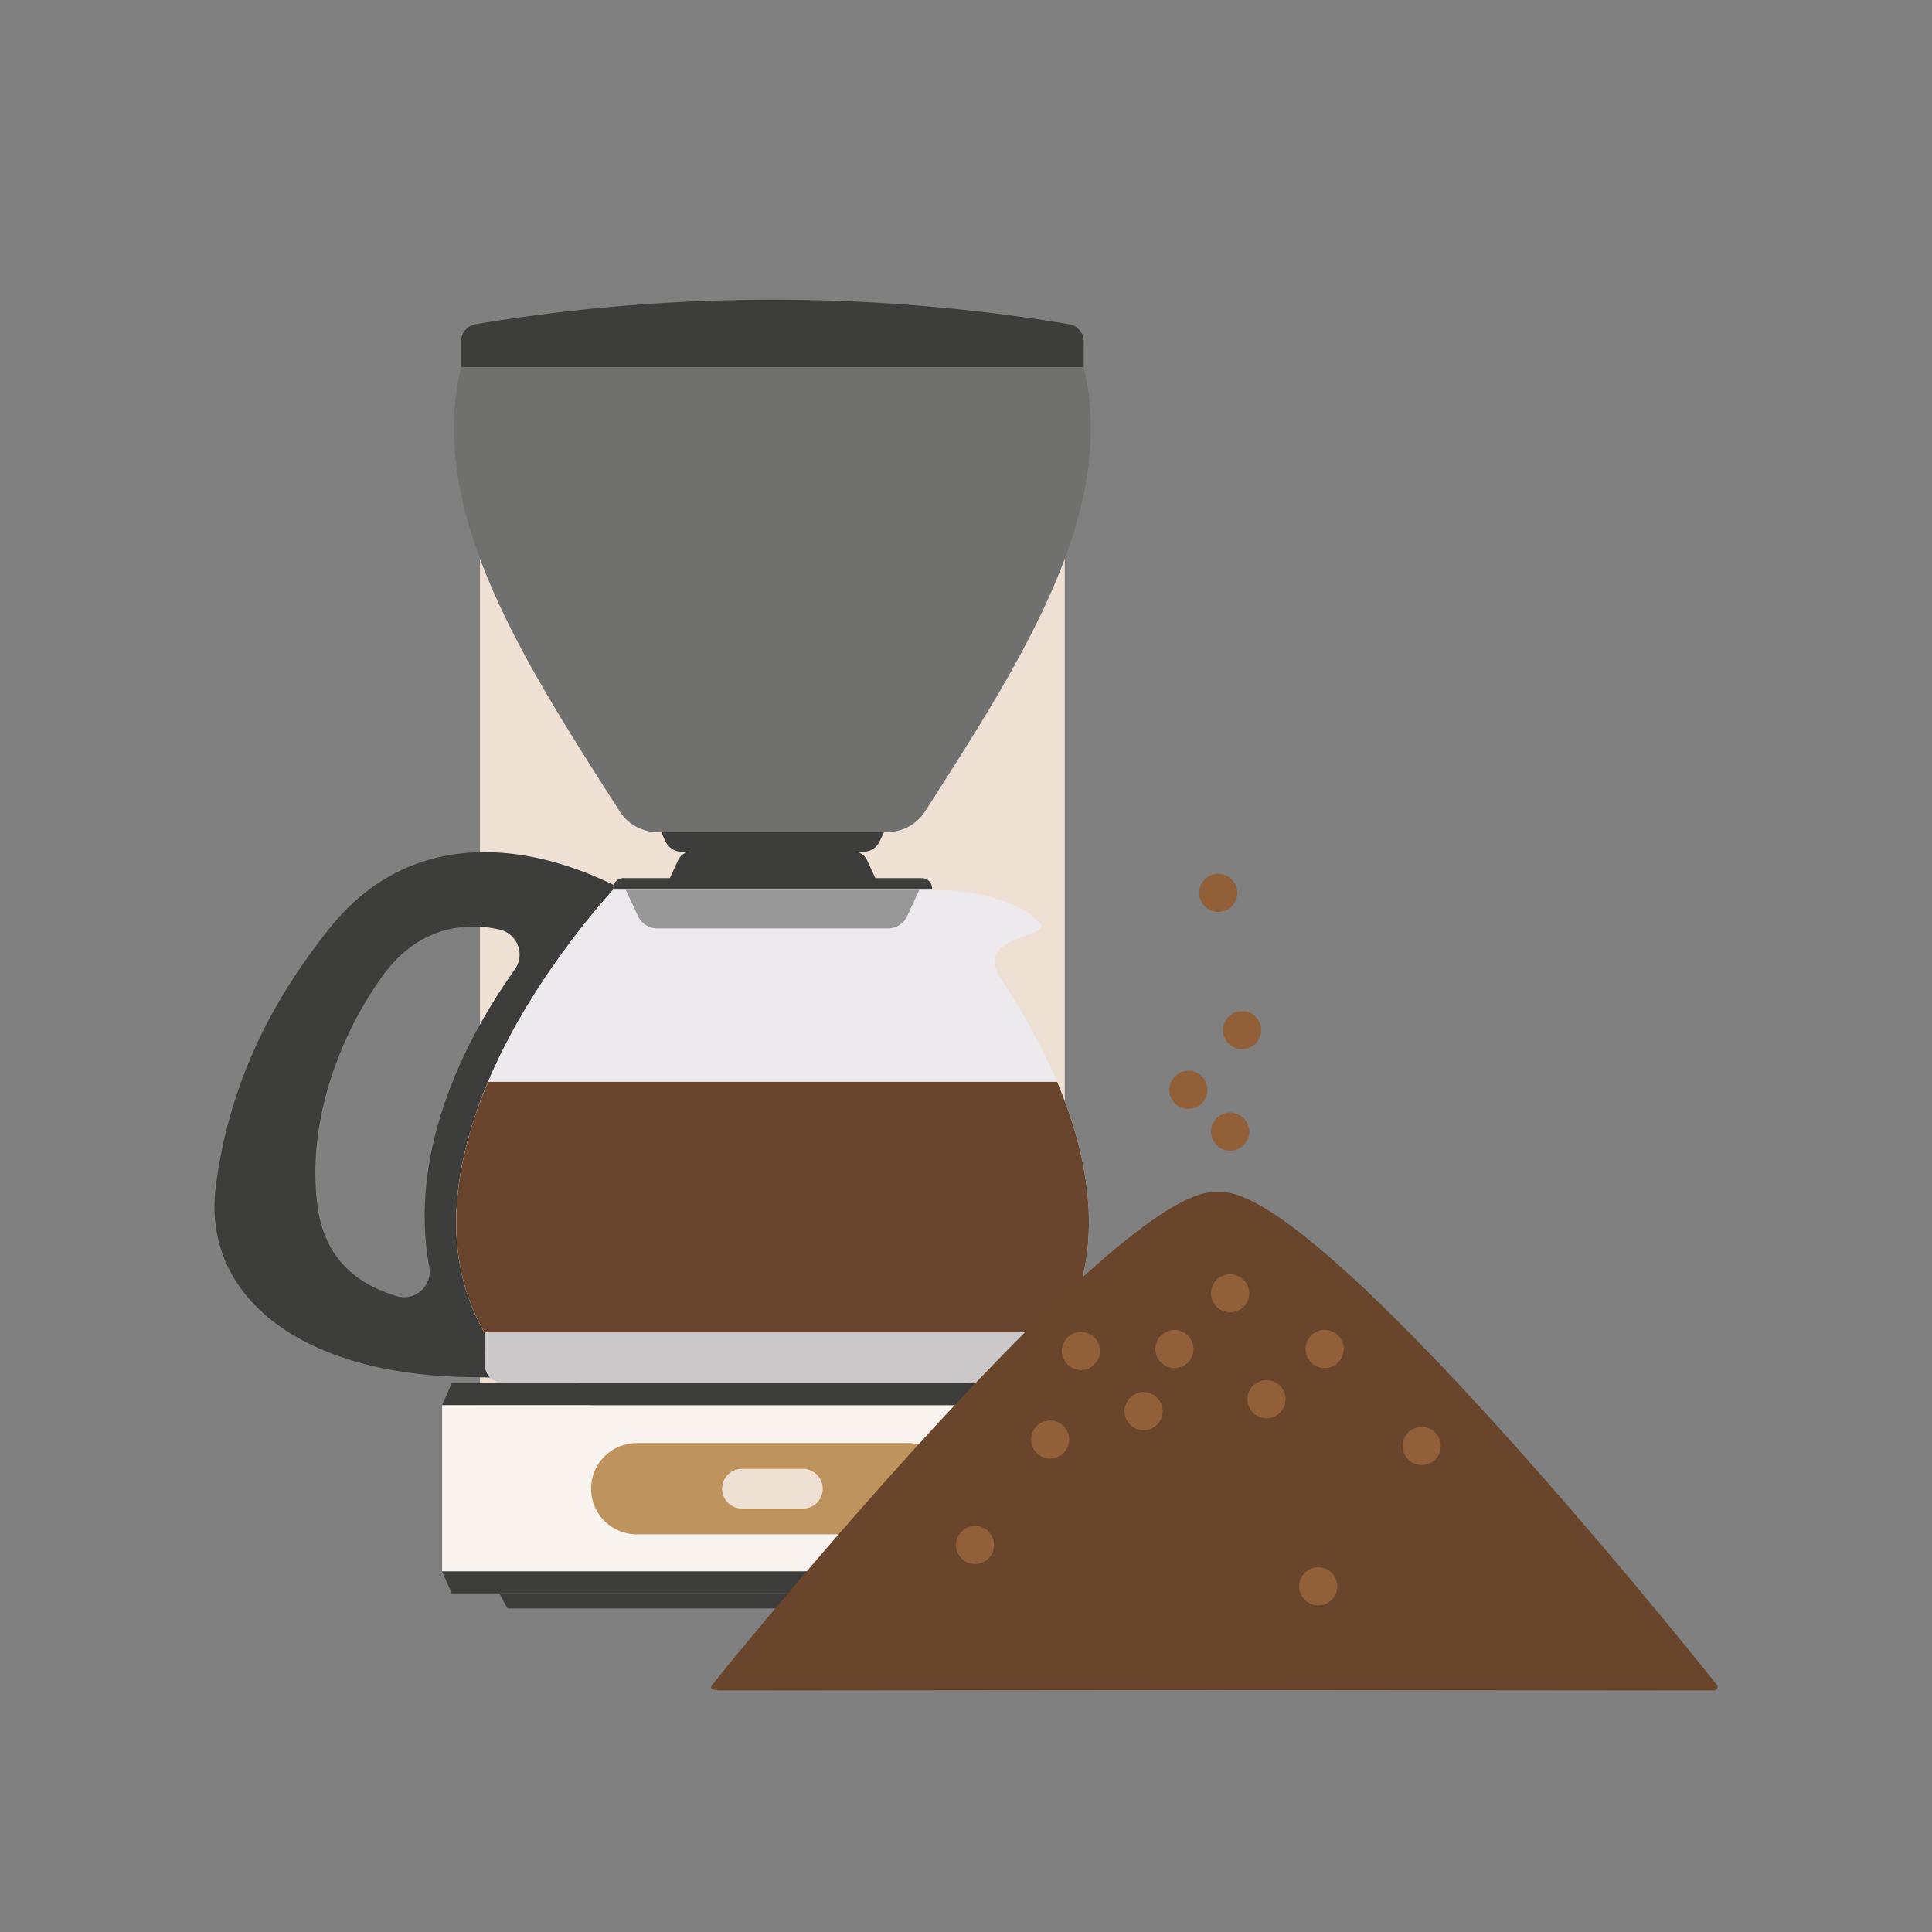 <svg id="Calque_1" data-name="Calque 1" xmlns="http://www.w3.org/2000/svg" viewBox="0 0 1000 1000"><rect x="0" y="0" width="1000" height="1000" fill="#808080" stroke="none"/><defs><style>.cls-1{fill:#eee1d4;}.cls-2{fill:#3d3d3b;}.cls-3{fill:#1f1f1f;}.cls-4{fill:#eceaed;}.cls-5{fill:#cac8c9;}.cls-6{fill:#68452c;}.cls-7{fill:#989898;}.cls-8{fill:#f9f3f0;}.cls-9{fill:#bf935d;}.cls-10{fill:#70706f;}.cls-11{fill:#68452b;}.cls-12{fill:#916039;}</style></defs><rect class="cls-1" x="248.445" y="189.952" width="302.683" height="537.331"/><path class="cls-2" d="M317.32,460.553H482.464v-.688a5.351,5.351,0,0,0-5.351-5.351H453.061l-4.16-9.005a7.65,7.65,0,0,0-6.811-4.722H415.367l-1.601-3.464a2.988,2.988,0,0,0-2.661-1.845H388.661a2.988,2.988,0,0,0-2.661,1.845l-1.601,3.464H357.674a7.65,7.65,0,0,0-6.811,4.722l-4.16,9.005H322.651a5.351,5.351,0,0,0-5.351,5.351v.712Z"/><path class="cls-2" d="M250.987,706.253v-5.806l-.303-.345h.303V689.571h-.303c-39.074-67.888,6.468-161.129,66.636-229.018l-.02.024v-.712a5.281,5.281,0,0,1,.363-1.797c-51.658-25.208-108.855-26.072-147.515,22.954-21.002,26.631-50.31,69.619-58.461,133.226-2.776,21.635,3.101,41.599,16.995,57.724,21.75,25.235,61.495,39.716,111.929,40.766l13.147.266A9.61,9.61,0,0,1,250.987,706.253ZM205.225,670.848c-21.51-6.542-37.08-20.234-40.743-45.646-5.971-41.436,9.76-87.21,33.563-120.081,18.949-26.169,43.541-27.871,60.693-23.93a13.236,13.236,0,0,1,7.705,20.612c-37.009,52.272-53.065,106.358-44.274,153.827A13.283,13.283,0,0,1,205.225,670.848Z"/><path class="cls-3" d="M299.255,715.9l8.315,15.569a14.544,14.544,0,0,0,12.828,7.691H479.367a14.544,14.544,0,0,0,12.828-7.691l8.315-15.569Z"/><path class="cls-4" d="M549.083,689.571H250.682c-39.072-67.888,6.47-161.129,66.638-229.018H482.441c30.858,0,50.118,9.988,55.948,17.491,6.038,7.772-34.908,5.454-20.555,28.268C558.034,566.564,579.932,635.971,549.083,689.571Z"/><path class="cls-5" d="M250.987,689.571v16.682a9.649,9.649,0,0,0,9.649,9.647H539.128a9.649,9.649,0,0,0,9.649-9.647V689.571Z"/><path class="cls-6" d="M250.684,689.571H549.085c21.976-38.184,17.17-84.39-1.938-129.594H252.606C233.498,605.181,228.707,651.387,250.684,689.571Z"/><path class="cls-7" d="M323.897,460.553l6.173,13.297a10.897,10.897,0,0,0,9.7,6.694H459.994a10.897,10.897,0,0,0,9.7-6.694l6.173-13.297Z"/><rect class="cls-8" x="228.841" y="727.284" width="341.888" height="86.105"/><path class="cls-9" d="M470.013,746.94H329.557a23.611,23.611,0,0,0,0,47.223H470.013a23.611,23.611,0,0,0,0-47.223Z"/><path class="cls-1" d="M415.535,760.26H384.035a10.292,10.292,0,0,0,0,20.584h31.5a10.292,10.292,0,0,0,0-20.584Z"/><path class="cls-10" d="M560.922,189.952H238.653c-17.909,75.082,32.74,152.828,82.052,229.939A23.315,23.315,0,0,0,340.34,430.686H459.231a23.312,23.312,0,0,0,19.633-10.793C528.179,342.78,578.825,265.035,560.922,189.952Z"/><path class="cls-2" d="M342.215,430.686l2.067,4.451a9.344,9.344,0,0,0,8.317,5.739h94.567a9.342,9.342,0,0,0,8.317-5.739l2.067-4.451Z"/><polygon class="cls-2" points="570.729 813.388 228.841 813.388 233.796 824.684 565.775 824.684 570.729 813.388"/><polygon class="cls-2" points="228.841 727.284 570.729 727.284 565.775 715.988 233.796 715.988 228.841 727.284"/><polygon class="cls-2" points="536.893 832.534 262.678 832.534 258.46 824.684 541.11 824.684 536.893 832.534"/><circle class="cls-9" cx="535.946" cy="755.416" r="9.687"/><circle class="cls-9" cx="535.946" cy="785.687" r="9.687" transform="translate(-325.446 1188.859) rotate(-80.782)"/><path class="cls-2" d="M553.621,167.838a937.241,937.241,0,0,0-307.667,0,9.121,9.121,0,0,0-7.301,8.597v13.517H560.922V176.435A9.123,9.123,0,0,0,553.621,167.838Z"/><path class="cls-11" d="M888.557,871.947C865.493,843.071,685.119,619.277,633,617.012c-1.368-.059-3.977-.059-5.343-0-50.384,2.19-226.97,215.142-259.086,255.16-2.138,2.663,2.843,2.827,6.257,2.825,31.205-.029,143.859-.134,253.858-.242,116.298.114,235.566.224,258.404.246A1.866,1.866,0,0,0,888.557,871.947Z"/><path class="cls-12" d="M640.416,462.139a9.863,9.863,0,1,1-9.863-9.863,9.867,9.867,0,0,1,9.863,9.863Zm0,0"/><path class="cls-12" d="M624.967,564.1a9.863,9.863,0,1,1-9.863-9.863A9.867,9.867,0,0,1,624.967,564.1Zm0,0"/><path class="cls-12" d="M646.595,585.728a9.863,9.863,0,1,1-9.863-9.863,9.867,9.867,0,0,1,9.863,9.863Zm0,0"/><path class="cls-12" d="M646.595,669.408a9.863,9.863,0,1,1-9.863-9.863,9.867,9.867,0,0,1,9.863,9.863Zm0,0"/><path class="cls-12" d="M617.758,698.246a9.863,9.863,0,1,1-9.863-9.863,9.867,9.867,0,0,1,9.863,9.863Zm0,0"/><path class="cls-12" d="M553.389,745.106a9.863,9.863,0,1,1-9.863-9.863,9.867,9.867,0,0,1,9.863,9.863Zm0,0"/><path class="cls-12" d="M569.352,699.275a9.863,9.863,0,1,1-9.863-9.863,9.867,9.867,0,0,1,9.863,9.863Zm0,0"/><path class="cls-12" d="M601.794,730.43a9.863,9.863,0,1,1-9.863-9.863,9.867,9.867,0,0,1,9.863,9.863Zm0,0"/><path class="cls-12" d="M695.516,698.246a9.863,9.863,0,1,1-9.863-9.863,9.867,9.867,0,0,1,9.863,9.863Zm0,0"/><path class="cls-12" d="M745.724,748.454a9.863,9.863,0,1,1-9.863-9.863,9.867,9.867,0,0,1,9.863,9.863Zm0,0"/><path class="cls-12" d="M665.391,724.251a9.863,9.863,0,1,1-9.863-9.863,9.867,9.867,0,0,1,9.863,9.863Zm0,0"/><path class="cls-12" d="M692.169,821.062a9.863,9.863,0,1,1-9.863-9.863,9.867,9.867,0,0,1,9.863,9.863Zm0,0"/><path class="cls-12" d="M652.775,533.203a9.863,9.863,0,1,1-9.863-9.863,9.867,9.867,0,0,1,9.863,9.863Zm0,0"/><path class="cls-12" d="M514.51,799.692a9.863,9.863,0,1,1-9.863-9.863,9.867,9.867,0,0,1,9.863,9.863Zm0,0"/></svg>